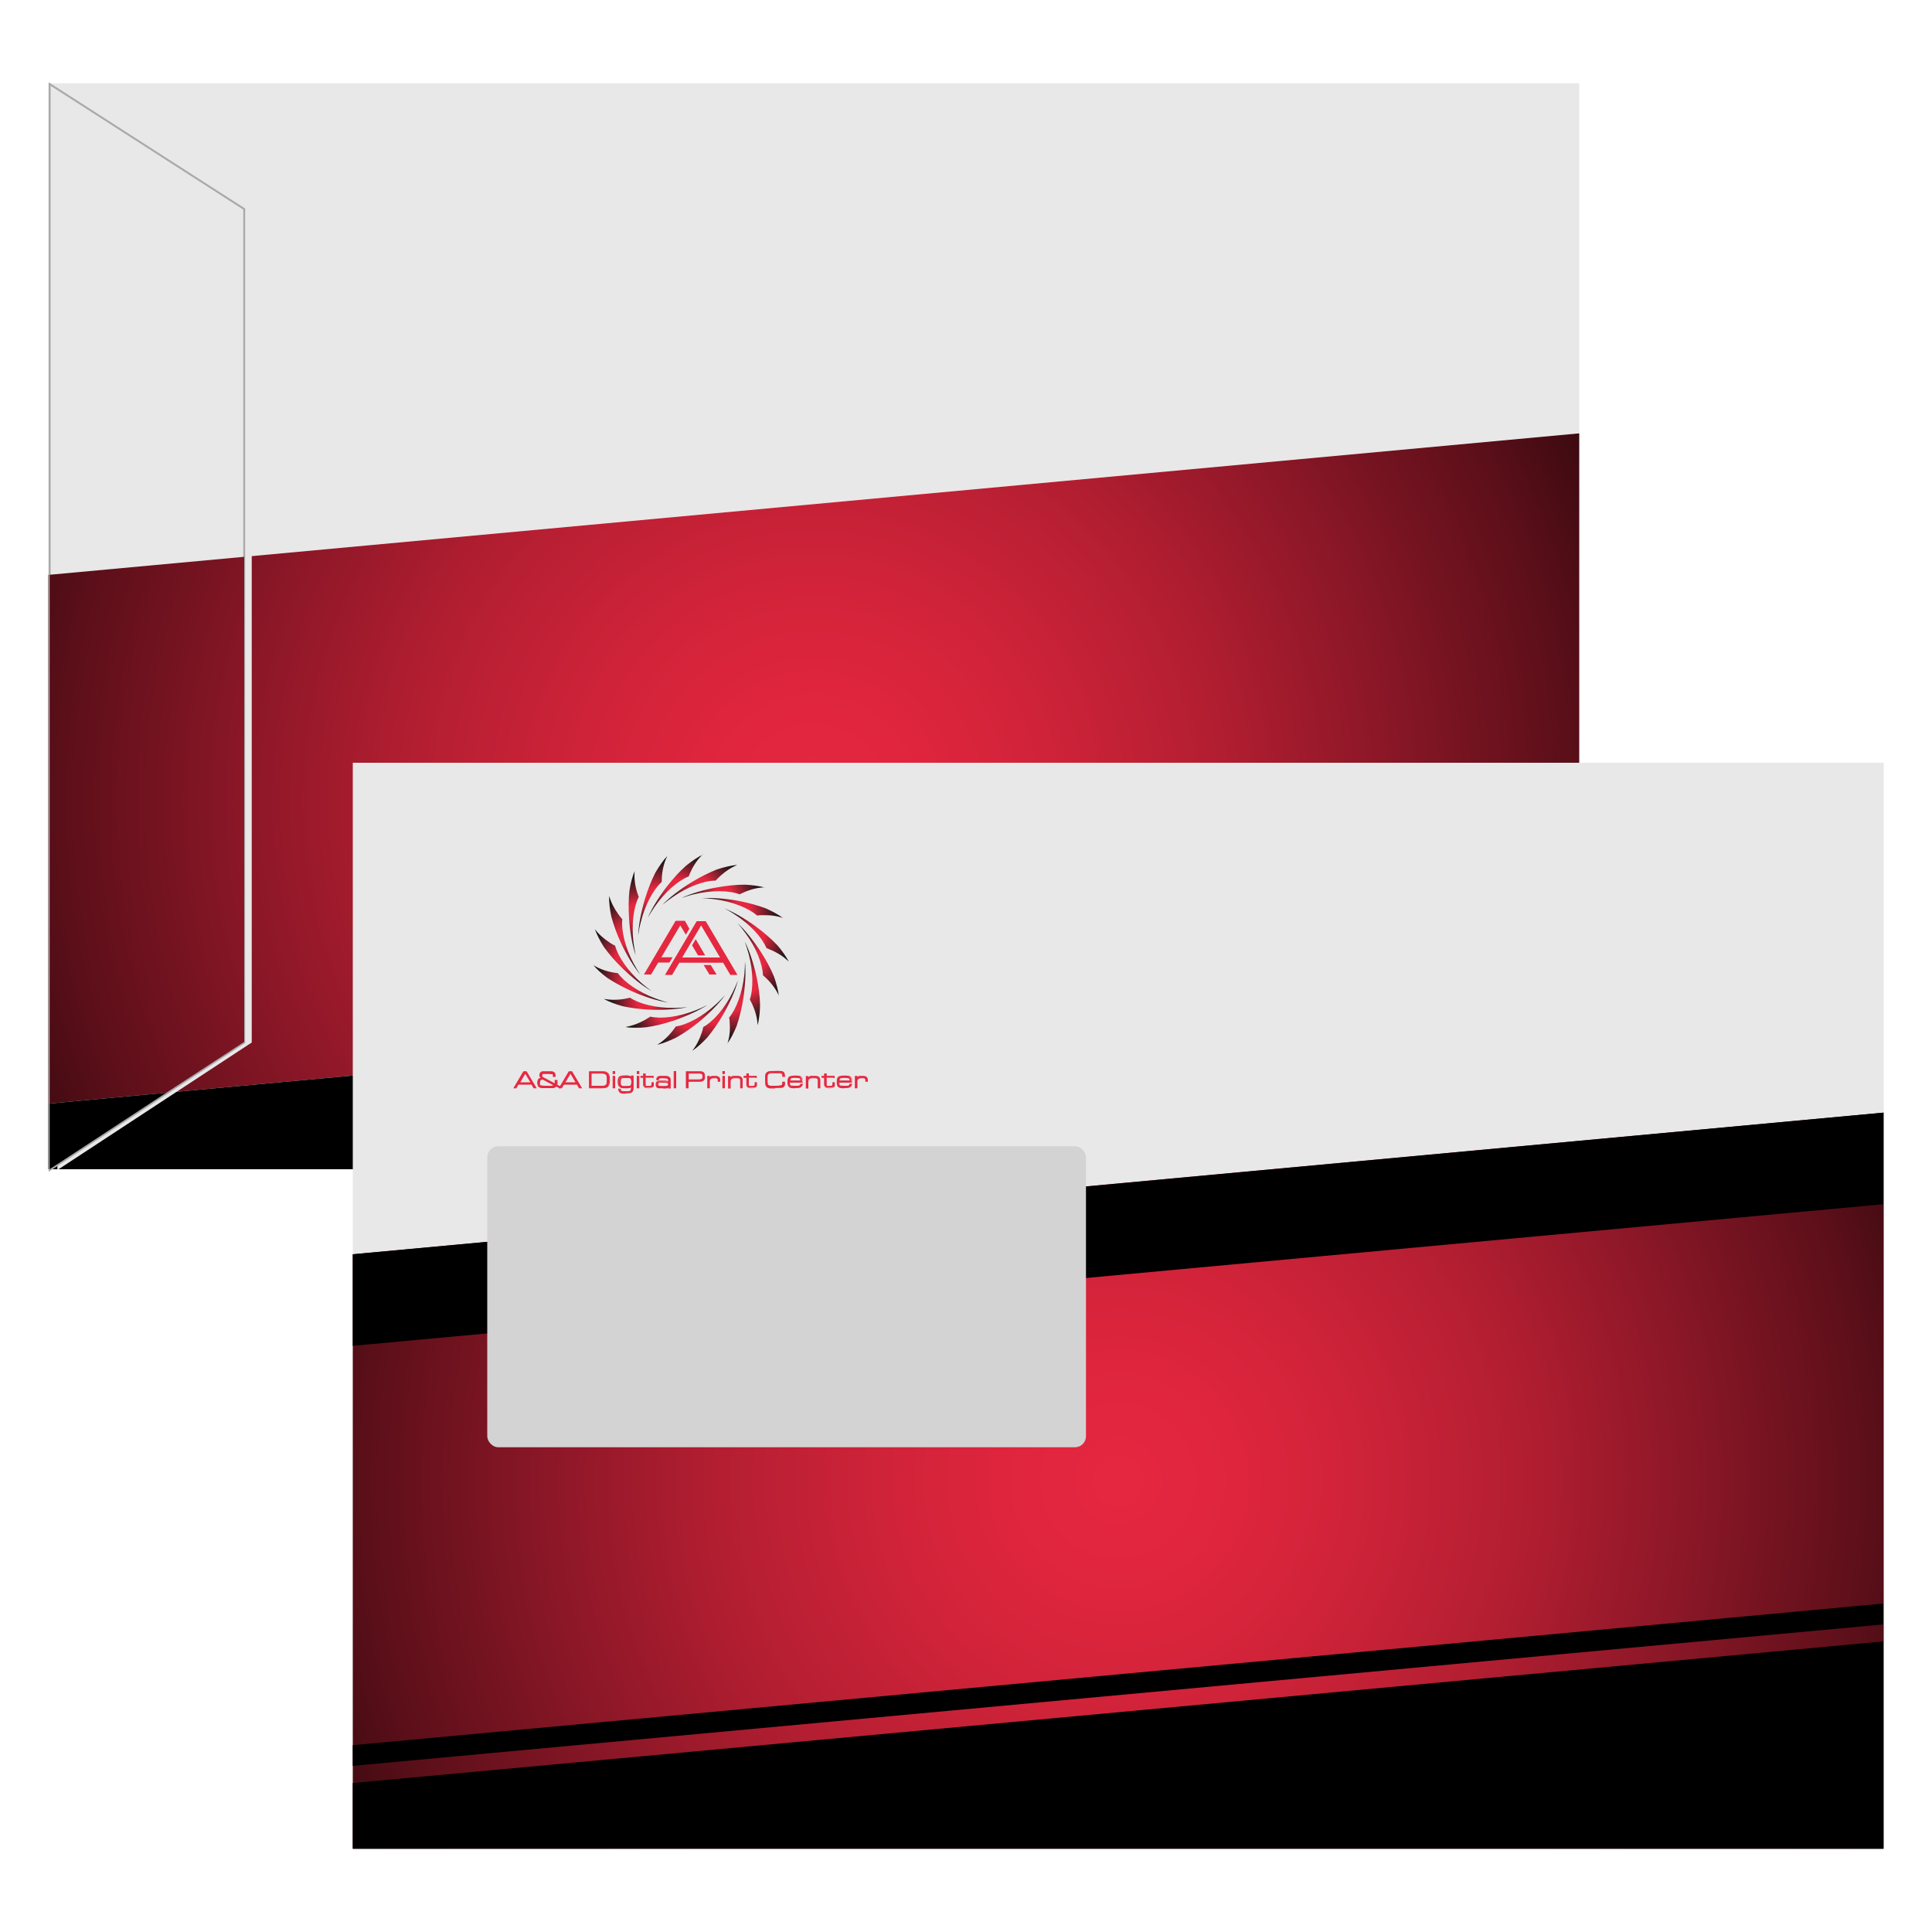<?xml version="1.0" encoding="UTF-8"?>
<svg id="Ebene_1" data-name="Ebene 1" xmlns="http://www.w3.org/2000/svg" xmlns:xlink="http://www.w3.org/1999/xlink" viewBox="0 0 100 100">
  <defs>
    <style>
      .cls-1 {
        fill: url(#Unbenannter_Verlauf_5);
      }

      .cls-2 {
        fill: url(#Unbenannter_Verlauf_17-10);
      }

      .cls-3 {
        fill: url(#Unbenannter_Verlauf_17-11);
      }

      .cls-4 {
        fill: url(#Unbenannter_Verlauf_17-14);
      }

      .cls-5 {
        fill: url(#Unbenannter_Verlauf_17-12);
      }

      .cls-6 {
        fill: url(#Unbenannter_Verlauf_17-13);
      }

      .cls-7 {
        fill: url(#Unbenannter_Verlauf_17-16);
      }

      .cls-8 {
        fill: url(#Unbenannter_Verlauf_17-17);
      }

      .cls-9 {
        fill: url(#Unbenannter_Verlauf_17-15);
      }

      .cls-10 {
        stroke: #aaa;
        stroke-miterlimit: 10;
        stroke-width: .1px;
      }

      .cls-10, .cls-11 {
        fill: #e8e8e8;
      }

      .cls-12 {
        fill: url(#Unbenannter_Verlauf_17-4);
      }

      .cls-13 {
        fill: url(#Unbenannter_Verlauf_17-2);
      }

      .cls-14 {
        fill: url(#Unbenannter_Verlauf_17-3);
      }

      .cls-15 {
        fill: url(#Unbenannter_Verlauf_17-9);
      }

      .cls-16 {
        fill: url(#Unbenannter_Verlauf_17-7);
      }

      .cls-17 {
        fill: url(#Unbenannter_Verlauf_17-8);
      }

      .cls-18 {
        fill: url(#Unbenannter_Verlauf_17-5);
      }

      .cls-19 {
        fill: url(#Unbenannter_Verlauf_17-6);
      }

      .cls-20 {
        fill: url(#Unbenannter_Verlauf_5-2);
      }

      .cls-21 {
        fill: url(#Unbenannter_Verlauf_5-3);
      }

      .cls-22 {
        fill: url(#Unbenannter_Verlauf_5-4);
      }

      .cls-23 {
        fill: url(#Unbenannter_Verlauf_17);
      }

      .cls-24 {
        fill: #d3d3d3;
      }

      .cls-25 {
        fill: #e62740;
      }
    </style>
    <radialGradient id="Unbenannter_Verlauf_5" data-name="Unbenannter Verlauf 5" cx="42.12" cy="41.47" fx="42.12" fy="41.47" r="53.49" gradientUnits="userSpaceOnUse">
      <stop offset="0" stop-color="#e62740"/>
      <stop offset=".1" stop-color="#e0253e"/>
      <stop offset=".23" stop-color="#cf2339"/>
      <stop offset=".39" stop-color="#b31e31"/>
      <stop offset=".55" stop-color="#8c1727"/>
      <stop offset=".73" stop-color="#5b0f19"/>
      <stop offset=".91" stop-color="#1f0508"/>
      <stop offset="1" stop-color="#000"/>
    </radialGradient>
    <radialGradient id="Unbenannter_Verlauf_5-2" data-name="Unbenannter Verlauf 5" cx="42.12" fx="42.12" r="53.49" xlink:href="#Unbenannter_Verlauf_5"/>
    <radialGradient id="Unbenannter_Verlauf_5-3" data-name="Unbenannter Verlauf 5" cx="42.12" fx="42.12" r="53.49" xlink:href="#Unbenannter_Verlauf_5"/>
    <radialGradient id="Unbenannter_Verlauf_17" data-name="Unbenannter Verlauf 17" cx="2730.95" cy="-932.14" fx="2730.95" fy="-932.14" r="2.12" gradientTransform="translate(-2819.36 -601.21) rotate(-8.48) scale(1 -1.14)" gradientUnits="userSpaceOnUse">
      <stop offset=".19" stop-color="#e62740"/>
      <stop offset=".26" stop-color="#d0253b"/>
      <stop offset=".57" stop-color="#6e1d28"/>
      <stop offset=".78" stop-color="#30181b"/>
      <stop offset=".88" stop-color="#181717"/>
      <stop offset=".89" stop-color="#181212"/>
      <stop offset=".93" stop-color="#1a0a0a"/>
      <stop offset="1" stop-color="#1b0808"/>
    </radialGradient>
    <radialGradient id="Unbenannter_Verlauf_17-2" data-name="Unbenannter Verlauf 17" cx="2761.04" cy="-941.05" fx="2761.04" fy="-941.05" r="2.11" gradientTransform="translate(-2894.84 465.51) rotate(-29.37) scale(1 -1.14)" xlink:href="#Unbenannter_Verlauf_17"/>
    <radialGradient id="Unbenannter_Verlauf_17-3" data-name="Unbenannter Verlauf 17" cx="2785.25" cy="-959.24" fx="2785.25" fy="-959.24" r="2.12" gradientTransform="translate(-2584.97 1488.94) rotate(-50.27) scale(1 -1.14)" xlink:href="#Unbenannter_Verlauf_17"/>
    <radialGradient id="Unbenannter_Verlauf_17-4" data-name="Unbenannter Verlauf 17" cx="2800.85" cy="-983.41" fx="2800.85" fy="-983.41" r="2.12" gradientTransform="translate(-1930.46 2334.65) rotate(-71.16) scale(1 -1.14)" xlink:href="#Unbenannter_Verlauf_17"/>
    <radialGradient id="Unbenannter_Verlauf_17-5" data-name="Unbenannter Verlauf 17" cx="2805.53" cy="-1010.83" fx="2805.53" fy="-1010.83" r="2.11" gradientTransform="translate(-1017.38 2891.32) rotate(-92.05) scale(1 -1.14)" xlink:href="#Unbenannter_Verlauf_17"/>
    <radialGradient id="Unbenannter_Verlauf_17-6" data-name="Unbenannter Verlauf 17" cx="2798.47" cy="-1038.35" fx="2798.47" fy="-1038.35" r="2.12" gradientTransform="translate(34.12 3085.75) rotate(-112.95) scale(1 -1.14)" xlink:href="#Unbenannter_Verlauf_17"/>
    <radialGradient id="Unbenannter_Verlauf_17-7" data-name="Unbenannter Verlauf 17" cx="2781.04" cy="-1061.46" fx="2781.04" fy="-1061.46" r="2.12" gradientTransform="translate(1085.89 2892.42) rotate(-133.84) scale(1 -1.14)" xlink:href="#Unbenannter_Verlauf_17"/>
    <radialGradient id="Unbenannter_Verlauf_17-8" data-name="Unbenannter Verlauf 17" cx="2755.33" cy="-1077.57" fx="2755.33" fy="-1077.57" r="2.12" gradientTransform="translate(1999.56 2336.7) rotate(-154.73) scale(1 -1.14)" xlink:href="#Unbenannter_Verlauf_17"/>
    <radialGradient id="Unbenannter_Verlauf_17-9" data-name="Unbenannter Verlauf 17" cx="2724.7" cy="-1084.55" fx="2724.7" fy="-1084.55" r="2.11" gradientTransform="translate(2654.96 1491.69) rotate(-175.62) scale(1 -1.14)" xlink:href="#Unbenannter_Verlauf_17"/>
    <radialGradient id="Unbenannter_Verlauf_17-10" data-name="Unbenannter Verlauf 17" cx="2692.95" cy="-1081.92" fx="2692.95" fy="-1081.92" r="2.12" gradientTransform="translate(2965.89 468.57) rotate(163.48) scale(1 -1.14)" xlink:href="#Unbenannter_Verlauf_17"/>
    <radialGradient id="Unbenannter_Verlauf_17-11" data-name="Unbenannter Verlauf 17" cx="2664.73" cy="-1069.15" fx="2664.73" fy="-1069.15" r="2.12" gradientTransform="translate(2891.54 -598.23) rotate(142.59) scale(1 -1.14)" xlink:href="#Unbenannter_Verlauf_17"/>
    <radialGradient id="Unbenannter_Verlauf_17-12" data-name="Unbenannter Verlauf 17" cx="2643.51" cy="-1048.35" fx="2643.51" fy="-1048.35" r="2.11" gradientTransform="translate(2441.6 -1568.37) rotate(121.7) scale(1 -1.14)" xlink:href="#Unbenannter_Verlauf_17"/>
    <radialGradient id="Unbenannter_Verlauf_17-13" data-name="Unbenannter Verlauf 17" cx="2631.84" cy="-1022.71" fx="2631.84" fy="-1022.71" r="2.12" gradientTransform="translate(1675.34 -2314.21) rotate(100.8) scale(1 -1.14)" xlink:href="#Unbenannter_Verlauf_17"/>
    <radialGradient id="Unbenannter_Verlauf_17-14" data-name="Unbenannter Verlauf 17" cx="2631.73" cy="-994.73" fx="2631.73" fy="-994.73" r="2.12" gradientTransform="translate(693.41 -2737.79) rotate(79.91) scale(1 -1.14)" xlink:href="#Unbenannter_Verlauf_17"/>
    <radialGradient id="Unbenannter_Verlauf_17-15" data-name="Unbenannter Verlauf 17" cx="2642.96" cy="-968.53" fx="2642.96" fy="-968.53" r="2.12" gradientTransform="translate(-375.01 -2783.34) rotate(59.02) scale(1 -1.14)" xlink:href="#Unbenannter_Verlauf_17"/>
    <radialGradient id="Unbenannter_Verlauf_17-16" data-name="Unbenannter Verlauf 17" cx="2664.04" cy="-947.53" fx="2664.04" fy="-947.53" r="2.11" gradientTransform="translate(-1389.42 -2444.85) rotate(38.13) scale(1 -1.14)" xlink:href="#Unbenannter_Verlauf_17"/>
    <radialGradient id="Unbenannter_Verlauf_17-17" data-name="Unbenannter Verlauf 17" cx="2692" cy="-934.93" fx="2692" fy="-934.93" r="2.12" gradientTransform="translate(-2216.37 -1766.91) rotate(17.23) scale(1 -1.14)" xlink:href="#Unbenannter_Verlauf_17"/>
    <radialGradient id="Unbenannter_Verlauf_5-4" data-name="Unbenannter Verlauf 5" cx="57.88" cy="76.64" fx="57.88" fy="76.64" r="53.49" xlink:href="#Unbenannter_Verlauf_5"/>
  </defs>
  <g>
    <polygon class="cls-11" points="2.5 29.75 2.57 29.75 2.57 4.31 2.5 4.31 2.5 57.13 2.5 57.13 2.5 29.75"/>
    <polygon class="cls-11" points="12.64 28.82 81.74 22.43 81.74 4.31 2.57 4.31 12.64 10.79 12.64 28.82"/>
    <polygon class="cls-11" points="12.64 28.82 12.64 10.79 2.57 4.31 2.57 4.31 2.57 29.75 12.64 28.82"/>
    <polygon class="cls-11" points="2.5 29.75 2.5 57.13 2.57 57.12 2.57 29.75 2.5 29.75"/>
    <polygon class="cls-1" points="2.5 29.75 2.5 57.13 2.57 57.12 2.57 29.75 2.5 29.75"/>
    <polygon class="cls-11" points="12.64 53.93 8.61 56.56 81.74 49.83 81.74 22.43 12.64 28.82 12.64 53.93"/>
    <polygon class="cls-20" points="12.64 53.93 8.61 56.56 81.74 49.83 81.74 22.43 12.64 28.82 12.64 53.93"/>
    <polygon class="cls-11" points="12.64 28.82 2.57 29.75 2.57 57.12 8.61 56.56 12.64 53.93 12.64 28.82"/>
    <rect x="2.5" y="57.13" width="0" height="3.4"/>
    <polygon points="8.61 56.56 2.57 60.52 2.57 57.12 2.5 57.13 2.5 60.52 81.74 60.52 81.74 49.83 8.61 56.56"/>
    <polygon class="cls-11" points="13.03 53.96 2.97 60.56 2.97 4.35 13.03 10.82 13.03 53.96"/>
    <polygon class="cls-10" points="12.64 53.96 2.57 60.56 2.57 4.35 12.64 10.82 12.64 53.96"/>
    <polygon class="cls-21" points="12.64 28.82 2.57 29.75 2.57 57.12 8.61 56.56 12.64 53.93 12.64 28.82"/>
    <polygon points="2.57 60.52 8.61 56.56 2.57 57.12 2.57 60.52"/>
  </g>
  <g>
    <rect class="cls-11" x="18.26" y="39.48" width="79.24" height="56.21"/>
    <g>
      <g>
        <g>
          <path class="cls-25" d="M27.52,56.12h-.69l-.11.19h-.11l.5-.84h.14l.5.84h-.11l-.11-.19ZM27.48,56.04l-.3-.5-.3.5h.59Z"/>
          <path class="cls-25" d="M27.78,56.33h-.16l-.11-.19h-.67l-.11.19h-.16l.52-.88h.17l.52.88ZM27.65,56.29h.07l-.47-.8h-.12l-.47.8h.07l.11-.19h.71l.11.19ZM27.51,56.06h-.66l.33-.56.33.56h0ZM26.92,56.02h.53l-.26-.44-.26.44Z"/>
        </g>
        <g>
          <path class="cls-25" d="M28.96,56.3l-.18-.09s-.04.04-.06.06-.07.02-.11.03c-.05,0-.12,0-.2,0-.15,0-.27,0-.33,0-.06,0-.11-.02-.15-.04-.04-.02-.06-.05-.08-.09-.01-.03-.02-.08-.02-.13,0-.1.02-.17.07-.2.03-.02.08-.03.14-.03-.03-.02-.05-.04-.06-.05-.02-.03-.04-.06-.04-.11,0-.08.02-.13.07-.16.02-.01.04-.02.07-.02.03,0,.07,0,.13,0,.19,0,.3,0,.35,0,.09,0,.14.04.16.1.01.03.02.08.02.15h-.11s0-.07,0-.09c0-.03-.02-.05-.05-.06-.03,0-.1-.01-.2-.01-.16,0-.25,0-.27,0-.02,0-.04.01-.05.03-.01.02-.02.04-.02.07s0,.06.03.07c.02.01.05.04.1.06l.55.29s0-.05,0-.08c0-.02,0-.06,0-.1h.11s0,.05,0,.07c0,.06,0,.11-.02.16l.17.09-.03.09h0ZM28.1,55.86c-.07,0-.11.02-.14.05-.02.02-.04.08-.04.15,0,.04,0,.07.01.09,0,.02.02.03.04.04.04.02.16.03.34.03.15,0,.25,0,.31-.03.02,0,.04-.02.05-.03l-.58-.31h0Z"/>
          <path class="cls-25" d="M28.97,56.33l-.18-.09s-.04.04-.06.05c-.03.02-.07.02-.12.03-.05,0-.12,0-.2,0-.15,0-.27,0-.34,0-.07,0-.12-.02-.16-.04-.04-.02-.07-.06-.08-.1-.01-.04-.02-.08-.02-.14,0-.11.03-.18.08-.22.02-.02.05-.03.09-.03,0,0-.02-.01-.02-.02-.03-.03-.04-.07-.04-.12,0-.08.03-.14.08-.17.02-.01.05-.02.07-.03.03,0,.07,0,.14,0,.19,0,.31,0,.35,0,.09.01.15.05.18.11.01.03.02.08.02.16v.02h-.14v-.02s0-.07,0-.08c0-.02-.02-.04-.04-.04-.02,0-.07-.01-.19-.01-.19,0-.25,0-.27,0-.02,0-.03,0-.04.02,0,.01-.01.03-.01.06s0,.05.02.06c0,0,.03.03.09.06l.53.28s0-.03,0-.05c0-.02,0-.06,0-.1v-.02s.15,0,.15,0v.02s0,.05,0,.08c0,.05,0,.1-.01.15l.17.09-.04.12h0ZM28.21,55.48c-.06,0-.1,0-.13,0-.02,0-.04.01-.06.02-.04.03-.06.07-.06.14,0,.04.01.07.03.1.01.01.03.03.06.05l.05.03h-.06c-.06,0-.1.01-.13.03-.04.03-.07.09-.07.19,0,.05,0,.09.02.12.01.04.04.06.07.08.03.02.08.03.14.03.07,0,.18,0,.33,0,.08,0,.15,0,.2,0,.05,0,.08-.01.11-.02.02-.01.04-.03.06-.05v-.02s.18.09.18.09v-.05s-.15-.09-.15-.09h0c.01-.06.02-.11.02-.17,0-.02,0-.04,0-.06h-.07s0,.06,0,.09c0,.03,0,.06,0,.08v.03s-.58-.3-.58-.3c-.05-.03-.08-.05-.1-.06-.02-.02-.03-.05-.03-.09s0-.06.02-.08c.01-.02.03-.03.06-.03.02,0,.11,0,.27,0,.1,0,.17,0,.2.02.03.01.06.04.07.07,0,.02,0,.04,0,.07h.07c0-.05,0-.1-.02-.12-.02-.05-.07-.08-.15-.09-.04,0-.16,0-.35,0h0ZM28.33,56.24c-.19,0-.3-.01-.35-.04-.02-.01-.04-.03-.05-.05-.01-.02-.02-.06-.02-.1,0-.08.01-.14.04-.17.03-.03.08-.05.15-.05h0l.6.32v.02s-.04.03-.07.04c-.06.02-.16.03-.32.03h0ZM28.1,55.88c-.06,0-.1.02-.12.04-.01.01-.03.05-.03.14,0,.05,0,.07.01.08,0,.02.02.03.03.03.03.01.11.03.33.03.15,0,.25,0,.3-.02,0,0,.02,0,.02-.01l-.55-.29Z"/>
        </g>
        <g>
          <path class="cls-25" d="M29.87,56.12h-.69l-.11.19h-.11l.5-.84h.14l.5.84h-.11l-.11-.19h0ZM29.82,56.04l-.3-.5-.3.5h.59Z"/>
          <path class="cls-25" d="M30.13,56.33h-.16l-.11-.19h-.67l-.11.19h-.16l.52-.88h.17l.52.88h0ZM29.99,56.29h.07l-.47-.8h-.12l-.47.8h.07l.11-.19h.71l.11.19ZM29.86,56.06h-.66l.33-.56.33.56ZM29.26,56.02h.53l-.26-.44-.26.44Z"/>
        </g>
        <g>
          <path class="cls-25" d="M30.5,56.31v-.84h.65c.1,0,.17,0,.21.03.05.02.09.05.12.09.04.06.05.16.05.3s-.02.24-.05.3c-.03.05-.07.08-.14.1-.04.01-.11.02-.19.02h-.65,0ZM30.6,56.22h.56c.12,0,.2-.03.23-.08.03-.05.04-.13.04-.25,0-.13-.02-.22-.05-.26-.03-.05-.11-.08-.23-.08h-.55v.67Z"/>
          <path class="cls-25" d="M31.16,56.33h-.67v-.88h.67c.1,0,.17,0,.22.03.06.02.1.06.13.1.04.07.06.17.06.31s-.02.24-.06.31c-.03.05-.08.09-.15.11-.04.01-.11.02-.2.02h0ZM30.52,56.29h.64c.08,0,.15,0,.19-.02.06-.02.1-.05.13-.09.03-.06.05-.16.05-.29s-.02-.23-.05-.29c-.02-.04-.06-.07-.11-.09-.04-.02-.11-.03-.21-.03h-.64v.8h0ZM31.16,56.24h-.58v-.71h.57c.13,0,.21.03.25.08.03.05.05.14.05.28,0,.13-.02.21-.05.26-.04.06-.12.09-.25.09h0ZM30.62,56.2h.54c.11,0,.18-.02.21-.07.03-.04.04-.12.04-.24,0-.13-.01-.21-.04-.25-.03-.04-.1-.07-.22-.07h-.53v.63h0Z"/>
        </g>
        <g>
          <path class="cls-25" d="M31.74,55.57v-.11h.09v.11h-.09ZM31.74,56.31v-.6h.09v.6h-.09Z"/>
          <path class="cls-25" d="M31.84,56.33h-.13v-.64h.13v.64ZM31.75,56.29h.05v-.56h-.05v.56ZM31.84,55.59h-.13v-.15h.13v.15ZM31.75,55.55h.05v-.07h-.05v.07Z"/>
        </g>
        <g>
          <path class="cls-25" d="M32.78,55.71v.54c0,.1,0,.17-.02.21-.02.05-.05.08-.09.1-.05.02-.14.03-.27.03-.11,0-.19,0-.24-.02-.04-.01-.08-.04-.1-.07-.02-.03-.03-.07-.03-.11h0s.09-.01.09-.01h0s.01.08.04.1c.02.02.05.03.08.03.03,0,.09,0,.17,0,.09,0,.16,0,.19-.01.04-.01.06-.03.08-.06.01-.03.02-.07.02-.12,0-.02,0-.05,0-.09-.01.03-.03.05-.05.06-.04.03-.12.04-.25.04-.12,0-.2,0-.25-.03-.04-.01-.07-.04-.09-.08-.02-.05-.03-.11-.03-.2s.01-.15.03-.2c.02-.04.05-.07.09-.08.05-.02.14-.03.25-.03.13,0,.22.01.26.04.02.01.03.03.04.05v-.09h.09,0ZM32.39,55.78c-.1,0-.16,0-.19.01-.05.01-.08.05-.09.09,0,.03-.01.07-.01.12,0,.1.02.16.05.19.02.02.05.03.08.04.03,0,.08,0,.16,0,.1,0,.16,0,.19-.01.05-.01.08-.05.09-.09,0-.03.01-.07.01-.12,0-.1-.02-.16-.05-.19-.02-.02-.05-.03-.08-.04-.03,0-.09,0-.17,0h0Z"/>
          <path class="cls-25" d="M32.4,56.61c-.11,0-.19,0-.25-.02-.05-.01-.08-.04-.11-.08-.02-.04-.04-.08-.04-.13v-.03h.13v.03s.01.06.03.07c.02.01.04.02.07.03.03,0,.08,0,.17,0,.09,0,.15,0,.18-.01.03,0,.05-.03.06-.05.01-.03.02-.06.02-.12,0,0,0-.02,0-.04,0,0-.01.01-.02.02-.04.03-.13.04-.26.04-.12,0-.2,0-.26-.03-.05-.02-.08-.05-.11-.09-.02-.05-.04-.12-.04-.21s.01-.16.04-.21c.02-.05.06-.08.11-.09.06-.02.14-.03.26-.03.14,0,.23.02.27.05,0,0,0,0,.01.01v-.05h.13v.56c0,.1,0,.17-.02.21-.02.05-.06.09-.1.11-.05.02-.14.03-.28.03h0ZM32.04,56.39s.01.07.03.1c.02.03.05.05.09.06.05.01.13.02.24.02.13,0,.21-.01.26-.03.04-.02.06-.05.08-.09.01-.03.02-.1.02-.2v-.52h-.05v.14l-.04-.06s-.02-.04-.04-.05c-.02-.02-.09-.04-.24-.04-.11,0-.2,0-.25.03-.04.01-.06.04-.08.07-.02.04-.03.11-.03.19s.01.15.03.19c.02.04.05.06.08.07.05.02.13.03.25.03.15,0,.21-.02.24-.04.02-.01.03-.03.05-.05l.04-.06v.07s0,.08,0,.1c0,.06,0,.1-.02.13-.02.04-.05.06-.09.07-.03,0-.1.01-.19.01-.09,0-.14,0-.17,0-.04,0-.07-.02-.09-.04-.03-.02-.04-.06-.04-.1h-.05ZM32.39,56.26c-.08,0-.13,0-.17,0-.04,0-.07-.02-.09-.04-.04-.03-.05-.1-.05-.2,0-.05,0-.1.01-.13.01-.05.05-.09.1-.11.03-.01.1-.02.19-.02.09,0,.14,0,.17,0,.04,0,.07.02.09.04.04.03.05.1.05.2,0,.05,0,.1-.01.13-.01.05-.05.09-.1.11-.03.01-.1.02-.2.02h0ZM32.39,55.8c-.09,0-.15,0-.18.01-.04.01-.06.04-.07.08,0,.03-.01.07-.01.12,0,.11.02.16.04.17.02.02.04.03.07.03.03,0,.08,0,.16,0,.12,0,.17,0,.19-.01.04-.01.06-.04.08-.08,0-.03.01-.07.01-.12,0-.11-.02-.16-.04-.17-.02-.02-.04-.03-.07-.03-.03,0-.08,0-.17,0h0Z"/>
        </g>
        <g>
          <path class="cls-25" d="M32.98,55.57v-.11h.09v.11h-.09ZM32.98,56.31v-.6h.09v.6h-.09Z"/>
          <path class="cls-25" d="M33.09,56.33h-.13v-.64h.13v.64ZM33,56.29h.05v-.56h-.05v.56ZM33.09,55.59h-.13v-.15h.13v.15ZM33,55.55h.05v-.07h-.05v.07Z"/>
        </g>
        <g>
          <path class="cls-25" d="M33.17,55.78v-.08h.14v-.13h.09v.13s.41,0,.41,0v.08h-.41v.3s0,.08.01.1c.01.02.03.04.06.04.03,0,.06,0,.11,0s.09,0,.11-.02c.03-.01.04-.03.05-.06,0-.01,0-.04,0-.09v-.02h.08v.02c0,.06,0,.11,0,.13,0,.04-.03.07-.07.09-.04.02-.09.02-.16.02-.09,0-.16,0-.2-.03-.05-.02-.07-.06-.08-.11,0-.02,0-.05,0-.09v-.3s-.14,0-.14,0h0Z"/>
          <path class="cls-25" d="M33.58,56.33c-.1,0-.17-.01-.2-.03-.05-.03-.08-.07-.09-.13,0-.02,0-.05,0-.09v-.28s-.14,0-.14,0v-.11h.14v-.13h.13v.13s.41,0,.41,0v.11h-.41v.28c0,.06,0,.08,0,.1,0,.02.03.03.05.03.02,0,.06,0,.11,0,.06,0,.09,0,.1-.01.02,0,.03-.03.04-.05,0,0,0-.03,0-.09v-.04h.12v.04c0,.07,0,.11,0,.14-.01.05-.04.08-.09.1-.04.02-.1.03-.17.03h0ZM33.19,55.77h.14v.32s0,.07,0,.09c0,.05.03.08.07.1.03.02.1.03.19.03.07,0,.12,0,.15-.02.04-.02.06-.04.06-.07,0-.02,0-.07,0-.13h0s-.04,0-.04,0c0,.05,0,.08,0,.09,0,.04-.03.06-.06.08-.02.01-.06.02-.12.02s-.09,0-.12,0c-.04,0-.06-.03-.08-.05-.01-.02-.02-.06-.02-.11v-.32h.42v-.04h-.41v-.13s-.05,0-.05,0v.13h-.15v.04h0Z"/>
        </g>
        <g>
          <path class="cls-25" d="M33.99,55.88c0-.07.02-.12.07-.15.03-.02.07-.03.12-.03.03,0,.07,0,.14,0,.11,0,.18,0,.22.01.06.01.1.04.13.07.01.02.02.05.03.08,0,.02,0,.05,0,.08v.37h-.09v-.08s-.03.05-.06.07c-.02,0-.05.02-.08.02-.03,0-.07,0-.14,0-.11,0-.18,0-.22,0-.06,0-.1-.03-.12-.07-.01-.02-.02-.06-.02-.11,0-.07.02-.12.05-.14.02-.02.06-.03.12-.03.04,0,.1,0,.17,0,.12,0,.2,0,.23.02.03.01.05.03.07.06v-.06c0-.06,0-.1-.02-.12-.01-.03-.04-.04-.07-.05-.04,0-.1-.01-.2-.01-.08,0-.14,0-.17.01-.03,0-.05.03-.06.06,0,0,0,.02,0,.03h-.1,0ZM34.33,56.02c-.08,0-.14,0-.19,0-.03,0-.05.02-.07.03-.01.02-.02.04-.02.07,0,.05.02.08.06.09.02,0,.07.01.14.01.02,0,.05,0,.07,0,.1,0,.17,0,.2-.02.05-.02.07-.05.07-.1,0-.04-.02-.07-.05-.08-.03-.01-.1-.02-.23-.02h0Z"/>
          <path class="cls-25" d="M34.32,56.33c-.11,0-.18,0-.22,0-.06-.01-.11-.04-.14-.08-.02-.03-.02-.07-.02-.12,0-.08.02-.13.06-.16.03-.02.07-.03.12-.04.04,0,.1,0,.18,0,.13,0,.2,0,.24.02.01,0,.03.01.04.02h0c0-.08,0-.11-.01-.12,0-.02-.03-.03-.06-.04-.03,0-.1-.01-.2-.01-.08,0-.14,0-.17.01-.02,0-.04.02-.04.04,0,0,0,.02,0,.03v.02h-.13v-.02c0-.08.03-.13.08-.16.03-.02.07-.03.13-.03.03,0,.08,0,.14,0,.11,0,.18,0,.22.01.07.01.11.04.14.08.02.02.03.05.03.09,0,.02,0,.05,0,.08v.39h-.13v-.04s-.02.01-.03.02c-.02.01-.05.02-.09.02-.03,0-.08,0-.14,0h0ZM34.31,55.97c-.07,0-.13,0-.17,0-.05,0-.09.02-.11.03-.03.02-.04.06-.04.13,0,.04,0,.08.02.1.02.03.05.05.11.06.03,0,.11,0,.21,0,.06,0,.11,0,.14,0,.03,0,.06,0,.07-.02.02-.01.04-.03.05-.06h0s-.03.02-.05.02c-.03.01-.1.02-.21.02-.02,0-.05,0-.07,0-.07,0-.12,0-.14-.01-.03,0-.07-.04-.07-.11,0-.03,0-.06.02-.08.02-.02.04-.04.08-.04.05,0,.11-.01.19-.01.17,0,.22.01.23.02,0,0,.02,0,.02.02h0s-.03-.05-.06-.06c-.02,0-.07-.02-.22-.02h0ZM34.62,56.29h.05v-.35s0-.05,0-.07c0-.03,0-.05-.02-.07-.02-.03-.06-.05-.11-.06-.04,0-.11-.01-.22-.01-.06,0-.11,0-.14,0-.05,0-.09.01-.11.03-.03.02-.05.06-.05.11h.06s0-.01,0-.02c0-.04.03-.07.07-.08.03,0,.09-.01.18-.01.1,0,.17,0,.2.01.04,0,.07.03.08.06.01.03.02.07.02.13v.14s0,.01,0,.02c0,0,0,.01,0,.02v.14h0ZM34.33,56.04c-.08,0-.14,0-.19,0-.03,0-.04.01-.05.03,0,.01-.01.03-.01.06,0,.06.03.07.05.08.02,0,.07.01.13.01.02,0,.05,0,.07,0,.1,0,.17,0,.2-.01.04-.01.06-.04.06-.08,0-.03-.01-.05-.04-.07-.01,0-.06-.02-.22-.02h0Z"/>
        </g>
        <g>
          <path class="cls-25" d="M34.89,56.31v-.85h.09v.85h-.09Z"/>
          <path class="cls-25" d="M35,56.33h-.13v-.89h.13v.89ZM34.91,56.29h.05v-.81h-.05v.81Z"/>
        </g>
        <g>
          <path class="cls-25" d="M35.52,56.31v-.84h.68c.07,0,.12,0,.15.01.05.01.08.04.1.08.02.03.02.09.02.15,0,.07,0,.13-.02.16-.02.04-.05.06-.09.08-.03.01-.08.02-.14.02h-.6v.33h-.1ZM35.62,55.89h.53c.09,0,.15-.01.18-.03.03-.02.04-.07.04-.14s-.01-.11-.04-.14c-.03-.02-.08-.03-.16-.03h-.55v.34h0Z"/>
          <path class="cls-25" d="M35.64,56.33h-.14v-.88h.7c.07,0,.12,0,.15.01.05.02.09.05.11.09.02.04.03.09.03.16,0,.08,0,.13-.03.17-.02.04-.05.07-.1.09-.04.01-.08.02-.14.02h-.58v.33h0ZM35.54,56.29h.06v-.33h.62c.05,0,.1,0,.13-.02.04-.02.07-.04.08-.07.01-.03.02-.08.02-.15,0-.07,0-.12-.02-.15-.02-.03-.05-.06-.09-.07-.03,0-.07-.01-.14-.01h-.66v.8h0ZM36.14,55.91h-.55v-.38h.57c.09,0,.14.01.18.04.03.03.05.08.05.15s-.02.13-.05.15c-.03.02-.09.04-.19.04h0ZM35.64,55.87h.51c.11,0,.15-.02.17-.03.02-.02.04-.06.04-.12s-.01-.1-.03-.12c-.02-.01-.06-.03-.15-.03h-.53v.3Z"/>
        </g>
        <g>
          <path class="cls-25" d="M36.63,56.31v-.6h.09v.12s.03-.07.06-.09c.02-.01.05-.02.08-.03.03,0,.07,0,.13,0s.1,0,.13,0c.06.01.1.05.12.09.01.03.02.07.02.13v.04h-.09v-.03s0-.08-.02-.1c-.01-.03-.04-.04-.08-.05-.02,0-.06,0-.1,0-.09,0-.15.01-.19.04-.04.03-.06.07-.06.14v.35h-.09Z"/>
          <path class="cls-25" d="M36.74,56.33h-.13v-.64h.13v.06s.02-.02.03-.03c.02-.02.05-.03.09-.03.03,0,.07,0,.13,0s.1,0,.13.01c.07.02.12.05.14.1.01.03.02.07.02.13v.06h-.13v-.05c0-.05,0-.08-.01-.09-.01-.02-.04-.03-.07-.04-.02,0-.06,0-.1,0-.09,0-.15.01-.18.04-.03.02-.05.06-.05.12v.37h0ZM36.65,56.29h.05v-.33h0v-.23h-.05v.56ZM37.19,55.95h.05v-.02c0-.05,0-.09-.02-.12-.02-.04-.05-.07-.11-.08-.03,0-.07,0-.12,0s-.1,0-.12,0c-.03,0-.06.01-.07.03-.02.01-.04.04-.05.07,0,0,.01-.01.02-.02.04-.03.11-.04.2-.04.04,0,.08,0,.11,0,.05,0,.08.03.1.06.01.02.02.06.02.11h0s0,.01,0,.01Z"/>
        </g>
        <g>
          <path class="cls-25" d="M37.41,55.57v-.11h.09v.11h-.09ZM37.41,56.31v-.6h.09v.6h-.09Z"/>
          <path class="cls-25" d="M37.52,56.33h-.13v-.64h.13v.64ZM37.43,56.29h.05v-.56h-.05v.56ZM37.52,55.59h-.13v-.15h.13v.15ZM37.43,55.55h.05v-.07h-.05v.07Z"/>
        </g>
        <g>
          <path class="cls-25" d="M37.7,56.31v-.6h.09v.12s.04-.08.07-.1c.02-.01.06-.02.1-.03.03,0,.08,0,.15,0s.11,0,.15,0c.07.01.12.05.14.1.01.03.02.07.02.13v.38h-.09v-.37c0-.06-.01-.1-.03-.12-.02-.02-.06-.03-.1-.04-.03,0-.06,0-.11,0-.08,0-.14,0-.19.02-.07.02-.11.08-.11.16v.35h-.09Z"/>
          <path class="cls-25" d="M38.44,56.33h-.13v-.39c0-.05,0-.09-.03-.1-.02-.02-.05-.03-.09-.03-.03,0-.06,0-.1,0-.08,0-.14,0-.18.02-.06.02-.09.07-.09.14v.37h-.13v-.64h.13v.06s.03-.03.04-.04c.03-.02.06-.03.1-.03.04,0,.09,0,.15,0s.12,0,.15.01c.08.02.13.05.16.11.02.03.02.08.02.14v.4h0ZM38.35,56.29h.05v-.36c0-.06,0-.1-.02-.12-.02-.04-.06-.07-.13-.09-.03,0-.08,0-.14,0s-.11,0-.15,0c-.04,0-.07.01-.09.03-.03.02-.05.05-.06.09.02-.02.05-.04.08-.05.05-.02.11-.02.19-.02.04,0,.08,0,.11,0,.05,0,.09.02.12.04.03.02.04.07.04.13v.35h0ZM37.72,56.29h.05v-.33s0-.01,0-.02h0s0-.21,0-.21h-.05v.56h0Z"/>
        </g>
        <g>
          <path class="cls-25" d="M38.51,55.78v-.08h.14v-.13h.09v.13s.41,0,.41,0v.08h-.41v.3s0,.08.01.1c.01.02.03.04.06.04.03,0,.06,0,.11,0s.09,0,.11-.02c.03-.01.04-.03.05-.06,0-.01,0-.04,0-.09v-.02h.08v.02c0,.06,0,.11,0,.13,0,.04-.03.07-.07.09-.04.02-.09.02-.16.02-.09,0-.16,0-.2-.03-.05-.02-.07-.06-.08-.11,0-.02,0-.05,0-.09v-.3s-.14,0-.14,0h0Z"/>
          <path class="cls-25" d="M38.92,56.33c-.1,0-.17-.01-.2-.03-.05-.03-.08-.07-.09-.13,0-.02,0-.05,0-.09v-.28s-.14,0-.14,0v-.11h.14v-.13h.13v.13s.41,0,.41,0v.11h-.41v.28c0,.06,0,.08,0,.1,0,.02.03.03.05.03.02,0,.06,0,.11,0,.06,0,.09,0,.1-.01.02,0,.03-.03.04-.05,0,0,0-.03,0-.09v-.04h.12v.04c0,.07,0,.11,0,.14-.01.05-.04.08-.09.1-.04.02-.1.03-.17.03h0ZM38.53,55.77h.14v.32s0,.07,0,.09c0,.05.03.08.07.1.03.02.1.03.19.03.07,0,.12,0,.15-.02.04-.02.06-.04.06-.07,0-.02,0-.07,0-.13h0s-.04,0-.04,0c0,.05,0,.08,0,.09,0,.04-.03.06-.06.08-.02.01-.06.02-.12.02s-.09,0-.12,0c-.04,0-.06-.03-.08-.05-.01-.02-.02-.06-.02-.11v-.32h.42v-.04h-.41v-.13s-.05,0-.05,0v.13h-.15v.04h0Z"/>
        </g>
        <g>
          <path class="cls-25" d="M40.52,56.02h.1v.04c0,.07,0,.12-.02.15-.02.05-.07.08-.14.09-.05,0-.17.01-.34.01s-.29,0-.34-.02c-.08-.02-.13-.07-.15-.15-.01-.05-.02-.13-.02-.26,0-.11,0-.18.01-.23,0-.05.03-.1.06-.13.03-.03.07-.05.12-.06.05-.01.19-.02.41-.02.12,0,.2,0,.24.01.07.01.12.05.14.1.01.03.02.08.02.16h-.1v-.02c0-.05,0-.09-.02-.11-.02-.03-.06-.04-.13-.05-.04,0-.12,0-.24,0-.15,0-.25,0-.29.02-.04,0-.06.03-.08.05-.01.02-.02.06-.03.1,0,.05,0,.1,0,.17,0,.11,0,.19.01.22,0,.04.02.06.05.08.02.02.06.03.11.03.04,0,.11,0,.21,0,.16,0,.27,0,.32-.02.04,0,.07-.03.08-.05,0-.02.01-.05.01-.09v-.05h0Z"/>
          <path class="cls-25" d="M40.12,56.34c-.18,0-.29,0-.34-.02-.09-.02-.14-.08-.16-.16-.01-.05-.02-.14-.02-.27,0-.11,0-.19.01-.23,0-.06.03-.1.06-.14.03-.03.07-.05.13-.07.05-.01.19-.02.42-.02.12,0,.2,0,.24.01.08.02.13.05.15.12.01.03.02.09.02.16v.02s-.14,0-.14,0v-.04c0-.06,0-.08-.02-.1,0-.01-.04-.03-.12-.04-.04,0-.12,0-.24,0-.15,0-.25,0-.29.02-.03,0-.05.02-.07.04-.01.02-.02.05-.02.09,0,.05,0,.1,0,.17,0,.11,0,.18.01.22,0,.03.02.05.04.07.02.01.05.02.1.03.04,0,.11,0,.21,0,.16,0,.27,0,.32-.02.03,0,.05-.02.07-.04,0-.01.01-.03.01-.08v-.07h.14v.05c0,.07,0,.12-.02.16-.03.06-.08.09-.15.1-.06,0-.17.01-.34.01h0ZM40.21,55.48c-.22,0-.36,0-.41.02-.05,0-.08.03-.11.05-.03.03-.04.06-.05.11,0,.04-.01.12-.01.22,0,.13,0,.21.02.26.02.07.06.11.13.13.05.01.16.02.33.02s.28,0,.34-.01c.06-.01.1-.04.12-.08.01-.03.02-.07.02-.14v-.02h-.06v.03s0,.07-.02.1c-.02.03-.05.05-.09.06-.05.01-.16.02-.33.02-.1,0-.17,0-.21,0-.06,0-.1-.02-.12-.04-.03-.02-.05-.05-.06-.09,0-.04-.01-.11-.01-.23,0-.07,0-.13,0-.17,0-.05.01-.09.03-.11.02-.03.05-.05.09-.06.05-.01.14-.02.3-.02.12,0,.2,0,.24,0,.08,0,.12.03.15.06.02.02.02.06.02.12h0s.06,0,.06,0c0-.06,0-.1-.02-.13-.02-.05-.06-.08-.13-.09-.04,0-.12-.01-.24-.01h0Z"/>
        </g>
        <g>
          <path class="cls-25" d="M40.88,56.02s0,.07,0,.09c0,.06.04.09.09.11.03.01.1.02.2.02.09,0,.15,0,.19-.01.04-.01.07-.03.08-.06,0,0,0-.02,0-.04h.09c0,.05-.02.09-.05.12-.03.03-.07.05-.13.06-.05,0-.12.01-.2.01-.11,0-.2,0-.25-.03-.04-.01-.07-.04-.1-.08-.02-.05-.03-.11-.03-.2s.01-.15.03-.2c.02-.04.05-.07.1-.08.05-.02.14-.03.25-.03.14,0,.23.01.27.04.05.03.08.07.09.14,0,.03.01.08.01.15h-.66,0ZM41.45,55.95s0-.07-.02-.1c-.02-.04-.05-.06-.09-.07-.03,0-.09-.01-.17-.01-.09,0-.16,0-.19.01-.05.01-.08.04-.09.09,0,.02,0,.04,0,.07h.57Z"/>
          <path class="cls-25" d="M41.17,56.33c-.12,0-.2,0-.26-.03-.05-.02-.08-.05-.11-.09-.02-.05-.04-.12-.04-.21s.01-.16.04-.21c.02-.05.06-.08.11-.09.06-.02.14-.03.26-.03.14,0,.23.01.28.04.05.03.09.08.1.15,0,.03.01.09.01.15v.02h-.66s0,.06,0,.07c0,.05.03.08.08.09.02,0,.07.01.19.01.09,0,.15,0,.18-.01.04-.01.06-.03.07-.05,0,0,0-.02,0-.03v-.02h.13v.02c0,.06-.02.1-.06.13-.03.03-.08.05-.14.06-.05,0-.12.01-.2.01h0ZM41.17,55.72c-.11,0-.19,0-.24.03-.04.01-.07.04-.08.07-.02.04-.03.11-.03.19s.01.15.03.19c.02.04.05.06.08.07.05.02.13.03.25.03.08,0,.14,0,.19-.01.05,0,.09-.02.12-.05.02-.02.04-.05.04-.09h-.05s0,.02,0,.02c-.01.04-.05.06-.1.07-.03,0-.1.01-.19.01-.1,0-.17,0-.2-.02-.06-.02-.09-.06-.1-.12,0-.02,0-.05,0-.09v-.02h.66c0-.06,0-.1-.01-.13-.01-.06-.04-.1-.08-.12-.04-.02-.13-.03-.26-.03h0ZM41.47,55.97h-.61v-.02s0-.06.01-.08c.01-.05.05-.08.1-.1.03-.01.1-.02.19-.02.09,0,.14,0,.18.01.05.01.09.04.11.08.01.02.02.06.02.11v.02h0ZM40.9,55.93h.53s0-.05-.01-.07c-.02-.03-.04-.05-.08-.06-.03,0-.08-.01-.17-.01-.09,0-.15,0-.18.01-.04.01-.06.04-.08.07,0,.01,0,.03,0,.05h0Z"/>
        </g>
        <g>
          <path class="cls-25" d="M41.72,56.31v-.6h.09v.12s.04-.08.07-.1c.02-.01.06-.02.1-.03.03,0,.08,0,.15,0s.11,0,.15,0c.07.01.12.05.14.1.01.03.02.07.02.13v.38h-.09v-.37c0-.06-.01-.1-.03-.12-.02-.02-.06-.03-.1-.04-.03,0-.06,0-.11,0-.08,0-.14,0-.19.02-.07.02-.11.08-.11.16v.35h-.09Z"/>
          <path class="cls-25" d="M42.46,56.33h-.13v-.39c0-.05,0-.09-.03-.1-.02-.02-.05-.03-.09-.03-.03,0-.06,0-.1,0-.08,0-.14,0-.18.02-.06.02-.09.07-.09.14v.37h-.13v-.64h.13v.06s.03-.03.04-.04c.03-.02.06-.03.1-.03.04,0,.09,0,.15,0s.12,0,.15.01c.08.02.13.05.16.11.02.03.02.08.02.14v.4h0ZM42.37,56.29h.05v-.36c0-.06,0-.1-.02-.12-.02-.04-.06-.07-.13-.09-.03,0-.08,0-.14,0s-.11,0-.15,0c-.04,0-.07.01-.09.03-.03.02-.05.05-.06.09.02-.02.05-.04.08-.05.05-.02.11-.02.19-.02.04,0,.08,0,.11,0,.05,0,.09.02.12.04.03.02.04.07.04.13v.35h0ZM41.74,56.29h.05v-.33s0-.01,0-.02h0s0-.21,0-.21h-.05v.56h0Z"/>
        </g>
        <g>
          <path class="cls-25" d="M42.53,55.78v-.08h.14v-.13h.09v.13s.41,0,.41,0v.08h-.41v.3s0,.08.01.1c.01.02.03.04.06.04.03,0,.06,0,.11,0s.09,0,.11-.02c.03-.01.04-.03.05-.06,0-.01,0-.04,0-.09v-.02h.08v.02c0,.06,0,.11,0,.13,0,.04-.03.07-.07.09-.04.02-.09.02-.16.02-.09,0-.16,0-.2-.03-.05-.02-.07-.06-.08-.11,0-.02,0-.05,0-.09v-.3s-.14,0-.14,0h0Z"/>
          <path class="cls-25" d="M42.95,56.33c-.1,0-.17-.01-.2-.03-.05-.03-.08-.07-.09-.13,0-.02,0-.05,0-.09v-.28s-.14,0-.14,0v-.11h.14v-.13h.13v.13s.41,0,.41,0v.11h-.41v.28c0,.06,0,.08,0,.1,0,.02.03.03.05.03.02,0,.06,0,.11,0,.06,0,.09,0,.1-.01.02,0,.03-.03.04-.05,0,0,0-.03,0-.09v-.04h.12v.04c0,.07,0,.11,0,.14-.01.05-.04.08-.09.1-.04.02-.1.03-.17.03h0ZM42.55,55.77h.14v.32s0,.07,0,.09c0,.05.03.08.07.1.03.02.1.03.19.03.07,0,.12,0,.15-.02.04-.02.06-.04.06-.07,0-.02,0-.07,0-.13h0s-.04,0-.04,0c0,.05,0,.08,0,.09,0,.04-.03.06-.06.08-.02.01-.06.02-.12.02s-.09,0-.12,0c-.04,0-.06-.03-.08-.05-.01-.02-.02-.06-.02-.11v-.32h.42v-.04h-.41v-.13s-.05,0-.05,0v.13h-.15v.04h0Z"/>
        </g>
        <g>
          <path class="cls-25" d="M43.43,56.02s0,.07,0,.09c0,.06.04.09.09.11.03.01.1.02.2.02.09,0,.15,0,.19-.01.04-.01.07-.03.08-.06,0,0,0-.02,0-.04h.09c0,.05-.02.09-.05.12-.03.03-.07.05-.13.06-.05,0-.12.01-.2.01-.11,0-.2,0-.25-.03-.04-.01-.07-.04-.1-.08-.02-.05-.03-.11-.03-.2s.01-.15.03-.2c.02-.04.05-.07.1-.08.05-.02.14-.03.25-.03.14,0,.23.01.27.04.05.03.08.07.09.14,0,.03.01.08.01.15h-.66,0ZM44,55.95s0-.07-.02-.1c-.02-.04-.05-.06-.09-.07-.03,0-.09-.01-.17-.01-.09,0-.16,0-.19.01-.05.01-.08.04-.09.09,0,.02,0,.04,0,.07h.57Z"/>
          <path class="cls-25" d="M43.72,56.33c-.12,0-.2,0-.26-.03-.05-.02-.08-.05-.11-.09-.02-.05-.04-.12-.04-.21s.01-.16.04-.21c.02-.05.06-.08.11-.09.06-.02.14-.03.26-.03.14,0,.23.01.28.04.05.03.09.08.1.15,0,.03.01.09.01.15v.02h-.66s0,.06,0,.07c0,.05.03.08.08.09.02,0,.07.01.19.01.09,0,.15,0,.18-.01.04-.01.06-.03.07-.05,0,0,0-.02,0-.03v-.02h.13v.02c0,.06-.02.1-.06.13-.03.03-.08.05-.14.06-.05,0-.12.01-.2.01h0ZM43.71,55.72c-.11,0-.19,0-.24.03-.04.01-.07.04-.08.07-.02.04-.03.11-.03.19s.01.15.03.19c.02.04.05.06.08.07.05.02.13.03.25.03.08,0,.14,0,.19-.01.05,0,.09-.02.12-.05.02-.02.04-.05.04-.09h-.05s0,.02,0,.02c-.01.04-.05.06-.1.07-.03,0-.1.01-.19.01-.1,0-.17,0-.2-.02-.06-.02-.09-.06-.1-.12,0-.02,0-.05,0-.09v-.02h.66c0-.06,0-.1-.01-.13-.01-.06-.04-.1-.08-.12-.04-.02-.13-.03-.26-.03h0ZM44.02,55.97h-.61v-.02s0-.06.01-.08c.01-.05.05-.08.1-.1.03-.01.1-.02.19-.02.09,0,.14,0,.18.01.05.01.09.04.11.08.01.02.02.06.02.11v.02h0ZM43.45,55.93h.53s0-.05-.01-.07c-.02-.03-.04-.05-.08-.06-.03,0-.08-.01-.17-.01-.09,0-.15,0-.18.01-.04.01-.06.04-.08.07,0,.01,0,.03,0,.05h0Z"/>
        </g>
        <g>
          <path class="cls-25" d="M44.27,56.31v-.6h.09v.12s.03-.07.06-.09c.02-.01.05-.02.08-.03.03,0,.07,0,.13,0s.1,0,.13,0c.06.01.1.05.12.09.01.03.02.07.02.13v.04h-.09v-.03s0-.08-.02-.1c-.01-.03-.04-.04-.08-.05-.02,0-.06,0-.1,0-.09,0-.15.01-.19.04-.04.03-.06.07-.06.14v.35h-.09Z"/>
          <path class="cls-25" d="M44.38,56.33h-.13v-.64h.13v.06s.02-.02.03-.03c.02-.02.05-.03.09-.03.03,0,.07,0,.13,0s.1,0,.13.01c.07.02.12.05.14.1.01.03.02.07.02.13v.06h-.13v-.05c0-.05,0-.08-.01-.09-.01-.02-.04-.03-.07-.04-.02,0-.06,0-.1,0-.09,0-.15.01-.18.04-.03.02-.05.06-.05.12v.37h0ZM44.29,56.29h.05v-.33h0v-.23h-.05v.56ZM44.83,55.95h.05v-.02c0-.05,0-.09-.02-.12-.02-.04-.05-.07-.11-.08-.03,0-.07,0-.12,0s-.1,0-.12,0c-.03,0-.06.01-.07.03-.02.01-.04.04-.05.07,0,0,.01-.01.02-.02.04-.03.11-.04.2-.04.04,0,.08,0,.11,0,.05,0,.08.03.1.06.01.02.02.06.02.11h0s0,.01,0,.01Z"/>
        </g>
      </g>
      <g>
        <g>
          <g>
            <polygon class="cls-25" points="36.01 48.61 35.82 48.93 36.13 49.45 36.5 49.45 36.01 48.61"/>
            <polygon class="cls-25" points="34.81 49.55 34.23 49.55 35.21 47.9 35.5 48.38 35.68 48.07 35.45 47.66 34.97 47.66 33.33 50.44 33.7 50.44 34.07 49.82 34.65 49.82 34.81 49.55"/>
            <polygon class="cls-25" points="36.42 49.95 36.72 50.44 37.09 50.44 36.79 49.95 36.42 49.95"/>
          </g>
          <path class="cls-25" d="M37.43,49.83h-2.27l-.37.63h-.37l1.64-2.78h.47l1.64,2.78h-.37l-.37-.63h0ZM37.27,49.56l-.98-1.66-.98,1.66h1.96Z"/>
        </g>
        <g>
          <g id="_Radiale_Wiederholung_" data-name=" Radiale Wiederholung ">
            <path class="cls-23" d="M40.54,47.52c-.29-.11-.66-.16-1.07-.15-.1,0-.19,0-.28.02-.45-.39-1.26-.72-2.22-.85-.23-.03-.45-.05-.66-.05.56-.03,1.22.01,1.92.14.51.1.98.23,1.39.38.36.16.67.33.91.51h0Z"/>
          </g>
          <g id="_Radiale_Wiederholung_-2" data-name=" Radiale Wiederholung -2">
            <path class="cls-13" d="M39.59,45.93c-.3,0-.67.08-1.05.24-.09.04-.18.08-.26.12-.56-.21-1.43-.22-2.37,0-.22.05-.43.12-.64.19.51-.23,1.15-.43,1.85-.55.51-.09.99-.14,1.44-.14.39.02.75.07,1.03.15h0Z"/>
          </g>
          <g id="_Radiale_Wiederholung_-3" data-name=" Radiale Wiederholung -3">
            <path class="cls-14" d="M38.14,44.78c-.28.11-.6.32-.9.6-.07.07-.14.13-.2.2-.59,0-1.42.3-2.22.85-.19.13-.36.26-.53.4.39-.4.92-.81,1.53-1.18.44-.27.88-.48,1.29-.65.37-.12.72-.2,1.02-.23h0Z"/>
          </g>
          <g id="_Radiale_Wiederholung_-4" data-name=" Radiale Wiederholung -4">
            <path class="cls-12" d="M36.38,44.22c-.22.2-.45.51-.62.88-.04.09-.08.17-.11.26-.55.22-1.22.79-1.77,1.58-.13.19-.25.38-.35.56.23-.51.57-1.08,1.01-1.64.32-.41.65-.77.98-1.06.31-.25.6-.44.87-.57h0Z"/>
          </g>
          <g id="_Radiale_Wiederholung_-5" data-name=" Radiale Wiederholung -5">
            <path class="cls-18" d="M34.53,44.33c-.14.27-.24.64-.27,1.04,0,.1-.01.19-.01.28-.44.4-.86,1.17-1.09,2.11-.06.22-.1.44-.13.65.03-.56.15-1.21.36-1.9.15-.49.33-.95.53-1.34.2-.34.4-.63.61-.85h0Z"/>
          </g>
          <g id="_Radiale_Wiederholung_-6" data-name=" Radiale Wiederholung -6">
            <path class="cls-19" d="M32.85,45.09c-.03.3,0,.68.12,1.07.03.09.06.18.09.27-.27.53-.38,1.4-.27,2.36.03.23.07.44.11.65-.17-.53-.3-1.19-.34-1.9-.03-.51-.03-1,.02-1.44.06-.39.15-.73.27-1.01h0Z"/>
          </g>
          <g id="_Radiale_Wiederholung_-7" data-name=" Radiale Wiederholung -7">
            <path class="cls-16" d="M31.54,46.4c.08.29.25.63.49.96.06.08.12.15.18.22-.06.59.14,1.44.59,2.3.11.2.22.39.34.57-.35-.44-.7-1-1-1.65-.22-.47-.38-.93-.5-1.36-.08-.39-.12-.74-.11-1.04h0Z"/>
          </g>
          <g id="_Radiale_Wiederholung_-8" data-name=" Radiale Wiederholung -8">
            <path class="cls-17" d="M30.79,48.09c.18.25.46.5.8.72.08.05.16.1.25.14.15.57.65,1.3,1.37,1.94.17.15.35.29.52.41-.48-.28-1.01-.69-1.52-1.19-.37-.36-.69-.73-.95-1.09-.21-.33-.37-.65-.47-.93h0Z"/>
          </g>
          <g id="_Radiale_Wiederholung_-9" data-name=" Radiale Wiederholung -9">
            <path class="cls-15" d="M30.69,49.94c.25.17.61.31,1.01.39.1.02.19.03.28.04.35.48,1.07.98,1.97,1.32.21.08.43.15.63.2-.55-.09-1.19-.28-1.84-.57-.47-.21-.9-.44-1.27-.68-.32-.23-.58-.47-.77-.7h0Z"/>
          </g>
          <g id="_Radiale_Wiederholung_-10" data-name=" Radiale Wiederholung -10">
            <path class="cls-2" d="M31.25,51.7c.3.06.68.07,1.08,0,.1-.02.19-.04.28-.06.5.33,1.35.54,2.31.53.23,0,.45-.02.66-.04-.55.11-1.21.16-1.93.13-.51-.02-1-.09-1.43-.18-.38-.11-.71-.23-.97-.38h0Z"/>
          </g>
          <g id="_Radiale_Wiederholung_-11" data-name=" Radiale Wiederholung -11">
            <path class="cls-3" d="M32.41,53.15c.3-.05.66-.18,1.01-.38.08-.05.16-.1.24-.15.58.13,1.45.02,2.35-.33.21-.08.41-.17.6-.27-.47.3-1.08.58-1.75.81-.49.16-.97.28-1.4.34-.39.04-.75.03-1.04,0h0Z"/>
          </g>
          <g id="_Radiale_Wiederholung_-12" data-name=" Radiale Wiederholung -12">
            <path class="cls-5" d="M34.01,54.08c.26-.15.55-.4.8-.72.06-.08.12-.15.17-.23.59-.09,1.36-.5,2.08-1.15.17-.15.32-.31.47-.47-.34.45-.8.93-1.35,1.38-.4.33-.8.6-1.19.82-.35.17-.69.3-.98.37Z"/>
          </g>
          <g id="_Radiale_Wiederholung_-13" data-name=" Radiale Wiederholung -13">
            <path class="cls-6" d="M35.83,54.39c.19-.23.37-.57.5-.96.03-.09.05-.18.07-.27.52-.29,1.1-.95,1.53-1.81.1-.2.19-.41.27-.61-.15.54-.41,1.15-.77,1.77-.26.45-.54.85-.82,1.19-.27.29-.53.52-.78.69h0Z"/>
          </g>
          <g id="_Radiale_Wiederholung_-14" data-name=" Radiale Wiederholung -14">
            <path class="cls-4" d="M37.65,54.02c.1-.29.15-.66.12-1.07,0-.1-.01-.19-.03-.28.38-.46.68-1.28.79-2.24.02-.23.03-.45.03-.66.05.56.02,1.22-.09,1.93-.08.51-.2.98-.34,1.4-.15.37-.31.68-.49.92h0Z"/>
          </g>
          <g id="_Radiale_Wiederholung_-15" data-name=" Radiale Wiederholung -15">
            <path class="cls-9" d="M39.21,53.03c-.01-.3-.1-.67-.27-1.04-.04-.09-.08-.17-.13-.25.19-.56.18-1.44-.06-2.37-.06-.22-.13-.43-.2-.63.25.5.46,1.13.61,1.83.11.5.17.99.18,1.43,0,.39-.05.75-.12,1.04h0Z"/>
          </g>
          <g id="_Radiale_Wiederholung_-16" data-name=" Radiale Wiederholung -16">
            <path class="cls-7" d="M40.32,51.55c-.12-.28-.33-.59-.62-.88-.07-.07-.14-.13-.21-.19-.02-.59-.34-1.41-.91-2.19-.13-.18-.27-.36-.42-.52.41.38.83.9,1.22,1.5.28.43.51.87.68,1.27.13.37.22.72.25,1.01h0Z"/>
          </g>
          <g id="_Radiale_Wiederholung_-17" data-name=" Radiale Wiederholung -17">
            <path class="cls-8" d="M40.83,49.78c-.21-.22-.52-.43-.9-.6-.09-.04-.18-.07-.26-.11-.23-.55-.82-1.2-1.63-1.73-.19-.13-.38-.24-.57-.33.52.21,1.1.54,1.67.96.42.31.78.63,1.09.95.26.3.46.59.6.86h0Z"/>
          </g>
        </g>
      </g>
    </g>
    <polygon class="cls-22" points="97.5 95.69 18.26 95.69 18.26 64.92 97.5 57.59 97.5 95.69"/>
    <polygon points="97.48 95.69 97.48 84.96 18.26 92.29 18.26 95.69 97.48 95.69"/>
    <polygon points="97.48 62.33 97.48 57.59 18.26 64.92 18.26 69.66 97.48 62.33"/>
    <polygon points="97.48 84.08 97.48 83 18.26 90.33 18.26 91.4 97.48 84.08"/>
    <rect class="cls-24" x="25.22" y="59.33" width="30.99" height="15.58" rx=".57" ry=".57"/>
  </g>
</svg>